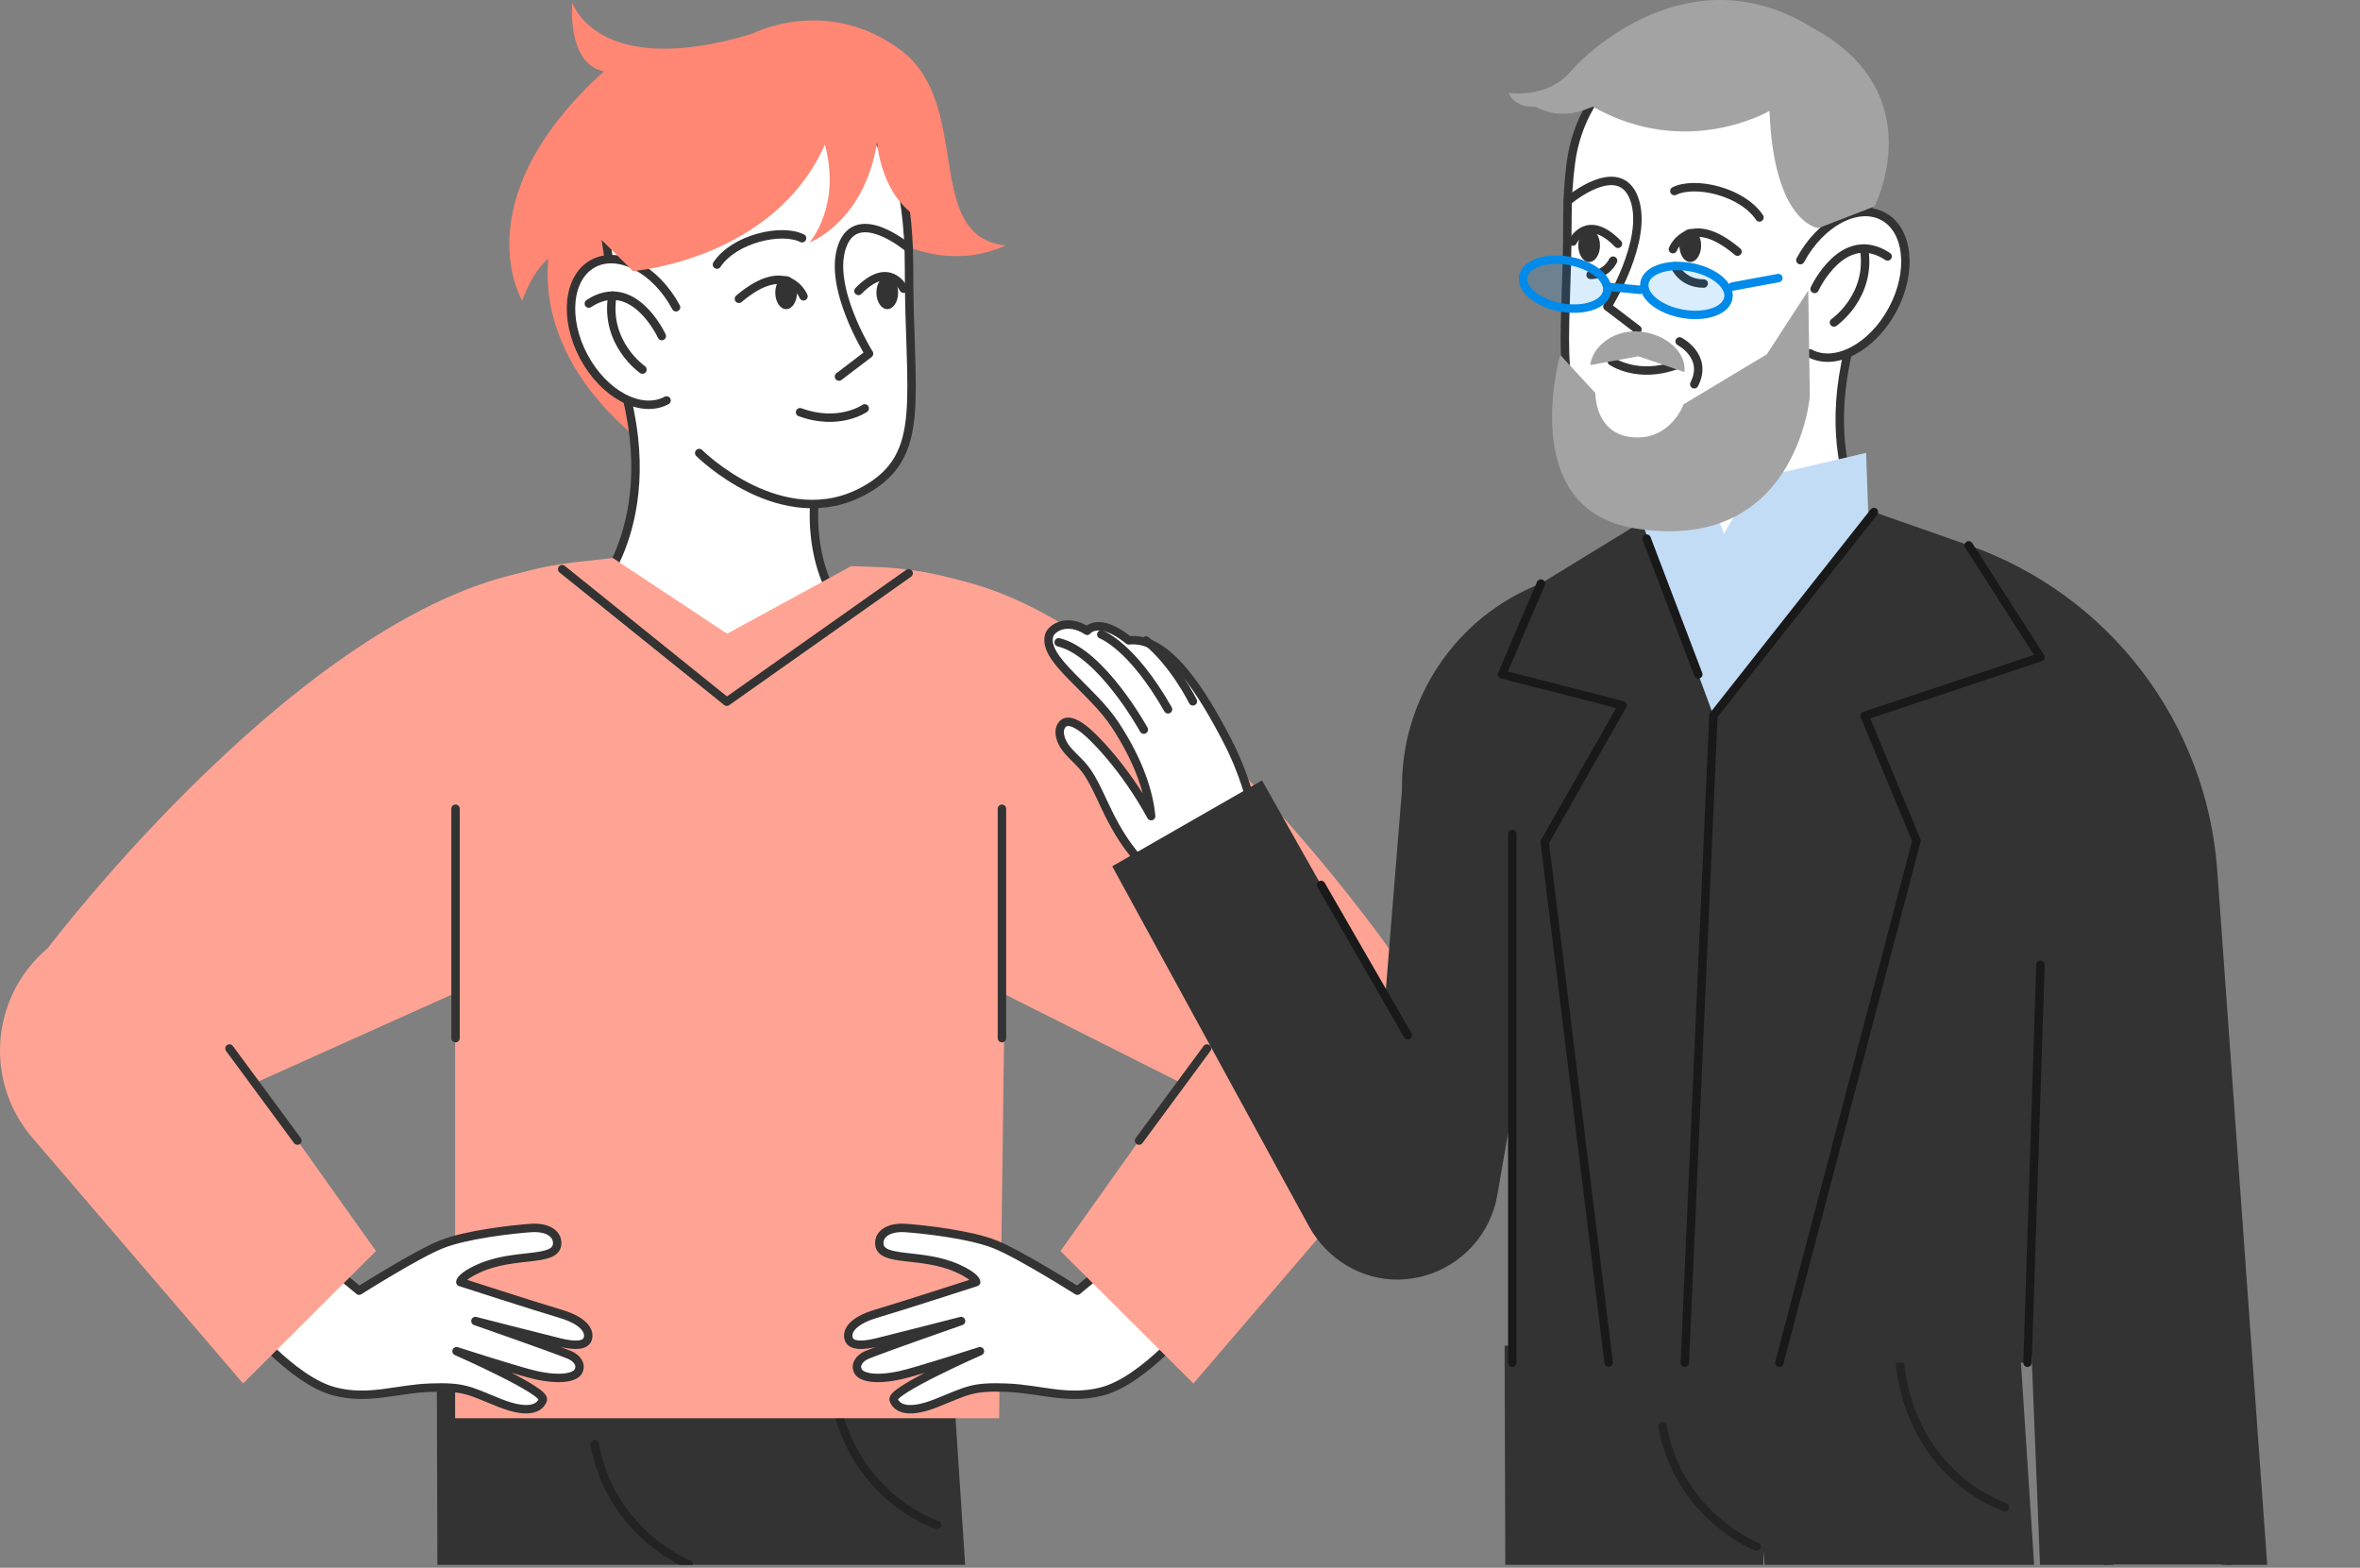 <svg width="560" height="372" viewBox="0 0 560 372" fill="none" xmlns="http://www.w3.org/2000/svg">
<rect x="0" y="0" width="560" height="372" fill="#808080" stroke="none"/>
<g clip-path="url(#clip0_1259_28395)">
<path d="M225.89 323.536L250.679 702.867H191.522L165.095 372.279L159.434 702.867H104.831L103.64 323.536H225.89Z" fill="#333333"/>
<path d="M222.38 361.847C222.38 361.847 200.797 355.11 197.471 328.138" stroke="#232323" stroke-width="2" stroke-linecap="round" stroke-linejoin="round"/>
<path d="M141.087 342.715C145.103 364.087 163.451 371.236 163.451 371.236" stroke="#232323" stroke-width="2" stroke-linecap="round" stroke-linejoin="round"/>
<path d="M178.54 7.994C178.54 7.994 195.969 -1.162 213.555 11.749C231.135 24.667 218.689 56.132 238.652 58.249C219.3 66.897 202.252 50.623 202.252 50.623L174.778 81.32L156.327 107.76C156.327 107.76 127.632 90.186 130.087 61.381C126.096 64.713 123.913 71.329 123.913 71.329C123.913 71.329 109.502 47.563 143.313 16.92C134.387 15.16 135.796 0.598 135.796 0.598C135.796 0.598 141.668 19.151 178.534 7.994H178.54Z" fill="#FF8773"/>
<path d="M195.111 107.594C195.111 107.594 189.826 124.249 196.508 138.986C193.418 142.76 190.594 146.153 188.066 149.152C180.718 157.873 169.403 161.653 156.77 152.146L142.298 139.343C142.298 139.343 161.294 117.264 142.51 77.005C139.311 62.612 173.008 62.939 173.008 62.939" fill="white"/>
<path d="M195.111 107.594C195.111 107.594 189.826 124.249 196.508 138.986C193.418 142.76 190.594 146.153 188.066 149.152C180.718 157.873 169.403 161.653 156.77 152.146L142.298 139.343C142.298 139.343 161.294 117.264 142.51 77.005C139.311 62.612 173.008 62.939 173.008 62.939" stroke="#333333" stroke-width="2" stroke-linecap="round" stroke-linejoin="round"/>
<path d="M165.911 107.496C165.911 107.496 185.68 127.199 205.196 116.343C220.23 107.98 215.628 94.469 215.694 63.035C215.706 58.215 215.392 53.77 214.853 49.7C212.326 30.553 195.151 16.807 175.92 18.591L174.202 18.748C154.874 20.539 141.013 38.185 143.843 57.392L145.047 65.544" fill="white"/>
<path d="M165.911 107.496C165.911 107.496 185.68 127.199 205.196 116.343C220.23 107.98 215.628 94.469 215.694 63.035C215.706 58.215 215.392 53.77 214.853 49.7C212.326 30.553 195.151 16.807 175.92 18.591L174.202 18.748C154.874 20.539 141.013 38.185 143.843 57.392L145.047 65.544" stroke="#333333" stroke-width="2" stroke-linecap="round" stroke-linejoin="round"/>
<path d="M215.622 58.904C215.622 58.904 203.472 48.539 199.868 58.312C196.27 68.091 206.212 83.923 206.212 83.923L199.082 89.354" stroke="#333333" stroke-width="2" stroke-linecap="round" stroke-linejoin="round"/>
<path d="M190.317 56.523C185.473 54.104 174.279 56.572 170.125 62.782L190.317 56.523Z" fill="white"/>
<path d="M190.317 56.523C185.473 54.104 174.279 56.572 170.125 62.782" stroke="#333333" stroke-width="2" stroke-linecap="round" stroke-linejoin="round"/>
<path d="M203.705 69.039C211.041 61.492 214.415 68.513 214.415 68.513L203.705 69.039Z" fill="white"/>
<path d="M203.705 69.039C211.041 61.492 214.415 68.513 214.415 68.513" stroke="#333333" stroke-width="2" stroke-linecap="round" stroke-linejoin="round"/>
<path d="M190.66 70.314C190.66 70.314 186.899 61.098 175.336 70.901L190.66 70.314Z" fill="white"/>
<path d="M190.66 70.314C190.66 70.314 186.899 61.098 175.336 70.901" stroke="#333333" stroke-width="2" stroke-linecap="round" stroke-linejoin="round"/>
<path d="M160.419 72.914C155.618 63.939 146.825 59.283 140.777 62.518C134.73 65.754 133.726 75.653 138.527 84.628C143.329 93.602 152.122 98.259 158.17 95.023" fill="white"/>
<path d="M160.419 72.914C155.618 63.939 146.825 59.283 140.777 62.518C134.73 65.754 133.726 75.653 138.527 84.628C143.329 93.602 152.122 98.259 158.17 95.023" stroke="#333333" stroke-width="2" stroke-linecap="round" stroke-linejoin="round"/>
<path d="M157.037 79.745C157.037 79.745 150.306 65.055 139.717 72.034L157.037 79.745Z" fill="white"/>
<path d="M157.037 79.745C157.037 79.745 150.306 65.055 139.717 72.034" stroke="#333333" stroke-width="2" stroke-linecap="round" stroke-linejoin="round"/>
<path d="M152.449 87.697C152.449 87.697 143.426 81.492 145.307 70.153L152.449 87.697Z" fill="white"/>
<path d="M152.449 87.697C152.449 87.697 143.426 81.492 145.307 70.153" stroke="#333333" stroke-width="2" stroke-linecap="round" stroke-linejoin="round"/>
<path d="M205.191 96.906C205.191 96.906 199.083 101.187 189.843 97.819" stroke="#333333" stroke-width="2" stroke-linecap="round" stroke-linejoin="round"/>
<path d="M186.541 73.356C185.119 73.356 183.965 71.607 183.965 69.449C183.965 67.292 185.119 65.543 186.541 65.543C187.964 65.543 189.118 67.292 189.118 69.449C189.118 71.607 187.964 73.356 186.541 73.356Z" fill="#333333"/>
<path d="M210.54 73.356C209.117 73.356 207.964 71.607 207.964 69.449C207.964 67.292 209.117 65.543 210.54 65.543C211.963 65.543 213.116 67.292 213.116 69.449C213.116 71.607 211.963 73.356 210.54 73.356Z" fill="#333333"/>
<path d="M172.534 150.369L145.429 132.414L136.751 133.369C106.12 136.738 79.934 156.912 68.855 185.668L60.564 207.198L107.995 236.715V336.518H237.079L238.409 234.496L290.085 203.388L278.716 180.383C265.224 153.078 237.78 135.444 207.343 134.512L201.949 134.349L172.534 150.363V150.369Z" fill="#FFA494"/>
<path d="M57.685 313.12C57.685 313.12 69.224 327.543 79.396 330.168C87.53 332.266 94.013 329.569 102.068 329.273C110.124 328.976 111.2 329.92 118.475 332.853C126.325 336.016 128.345 333.542 128.816 332.127C129.542 329.956 108.334 320.625 108.334 320.625C108.334 320.625 123.295 325.445 127.129 326.291C133.292 327.652 136.394 326.733 137.168 325.505C138.142 323.963 136.975 322.27 135.184 321.52C131.604 320.02 112.809 313.464 112.809 313.464C112.809 313.464 129.016 317.619 132.796 318.538C136.606 319.464 138.734 319.222 139.357 317.94C140.059 316.494 139.49 313.634 132.796 311.674C127.093 310.005 109.229 304.218 109.229 304.218C109.229 304.218 109.138 302.978 113.704 300.934C122.092 297.178 131.78 299.531 132.197 295.267C132.433 292.891 130.111 291.089 125.932 291.391C121.753 291.687 110.716 292.885 104.753 295.267C98.784 297.656 85.214 306.256 85.214 306.256L76.584 299.126L57.685 313.12Z" fill="white" stroke="#333333" stroke-width="2" stroke-linecap="round" stroke-linejoin="round"/>
<path d="M128.681 135.051C73.619 142.49 11.36 224.96 11.36 224.96C4.163 230.983 0.002 239.891 0.002 249.277C0.002 256.848 2.712 264.172 7.64 269.923L57.684 328.275L89.215 296.852L60.774 256.86L115.208 232.404C115.208 232.404 149.551 147.025 128.675 135.051H128.681Z" fill="#FFA494"/>
<path d="M108.092 191.903V246.336" stroke="#333333" stroke-width="2" stroke-linecap="round" stroke-linejoin="round"/>
<path d="M70.578 270.649L54.456 248.793" stroke="#333333" stroke-width="2" stroke-linecap="round" stroke-linejoin="round"/>
<path d="M283.176 313.12C283.176 313.12 271.637 327.543 261.465 330.168C253.331 332.266 246.848 329.569 238.793 329.273C230.738 328.976 229.661 329.92 222.386 332.853C214.536 336.016 212.517 333.542 212.045 332.127C211.319 329.956 232.528 320.625 232.528 320.625C232.528 320.625 217.566 325.445 213.732 326.291C207.57 327.652 204.467 326.733 203.693 325.505C202.72 323.963 203.887 322.27 205.677 321.52C209.257 320.02 228.053 313.464 228.053 313.464C228.053 313.464 211.845 317.619 208.066 318.538C204.256 319.464 202.127 319.222 201.504 317.94C200.803 316.494 201.371 313.634 208.066 311.674C213.768 310.005 231.633 304.218 231.633 304.218C231.633 304.218 231.724 302.978 227.158 300.934C218.77 297.178 209.082 299.531 208.664 295.267C208.428 292.891 210.751 291.089 214.93 291.391C219.108 291.687 230.145 292.885 236.108 295.267C242.077 297.656 255.647 306.256 255.647 306.256L264.277 299.126L283.176 313.12Z" fill="white" stroke="#333333" stroke-width="2" stroke-linecap="round" stroke-linejoin="round"/>
<path d="M220.264 136.541C270.283 140.666 329.501 224.968 329.501 224.968C336.697 230.991 340.858 239.893 340.858 249.285C340.858 256.856 338.149 264.18 333.22 269.931L283.177 328.284L251.645 296.861L280.086 256.869L226.1 229.739C226.1 229.739 199.521 147.251 220.264 136.547V136.541Z" fill="#FFA494"/>
<path d="M270.284 270.649L286.406 248.793" stroke="#333333" stroke-width="2" stroke-linecap="round" stroke-linejoin="round"/>
<path d="M237.75 191.903V246.336" stroke="#333333" stroke-width="2" stroke-linecap="round" stroke-linejoin="round"/>
<path d="M215.611 136.031L172.456 166.504L133.389 135.051" stroke="#333333" stroke-width="2" stroke-linecap="round" stroke-linejoin="round"/>
<path d="M208.122 33.766C208.122 33.766 209.102 49.586 221.735 53.378C219.782 36.251 218.415 24.852 218.415 24.852L198.476 12.775L170.216 13.851L143.952 22.27L139.749 42.982L142.385 56.577L150.211 64.33C150.211 64.33 183.617 61.663 195.737 34.304C199.698 49.036 192.06 57.557 192.06 57.557C192.06 57.557 205.092 52.713 208.116 33.772L208.122 33.766Z" fill="#FF8773"/>
<path d="M479.275 319.307L504.064 698.637H444.907L418.48 368.05L412.819 698.637H358.216L357.025 319.307H479.275Z" fill="#333333"/>
<path d="M475.766 357.618C475.766 357.618 454.183 350.881 450.856 323.909" stroke="#232323" stroke-width="2" stroke-linecap="round" stroke-linejoin="round"/>
<path d="M394.473 338.486C398.489 359.858 416.837 367.006 416.837 367.006" stroke="#232323" stroke-width="2" stroke-linecap="round" stroke-linejoin="round"/>
<path d="M248.983 150.72C247.209 156.326 258.972 163.376 264.648 172.046C270.603 181.139 272.657 188.47 273.155 193.658C266.869 182.104 259.079 174.269 256.597 172.59C255.596 171.913 252.801 170.026 251.674 172.543C251.096 173.834 251.669 175.814 252.798 177.366C253.936 178.913 255.414 180.133 256.691 181.537C261.131 186.406 262.557 195.423 270.302 204.076C276.023 210.469 285.206 214.381 285.206 214.381L292.683 229.919L309.427 222.817L298.834 203.088C298.834 203.088 298.691 190.102 291.191 175.698C285.312 164.409 277.149 150.934 267.84 151.947C260.62 146.116 257.963 149.679 257.963 149.679C253.336 146.607 249.539 148.965 248.983 150.712L248.983 150.72Z" fill="white" stroke="#333333" stroke-width="2" stroke-linecap="round" stroke-linejoin="round"/>
<path d="M283.062 166.413C283.062 166.413 278.613 157.394 271.924 151.993L283.062 166.413Z" fill="white"/>
<path d="M283.062 166.413C283.062 166.413 278.613 157.394 271.924 151.993" stroke="#333333" stroke-width="2" stroke-linecap="round" stroke-linejoin="round"/>
<path d="M261.32 150.554C261.32 150.554 268.542 153.136 277.158 168.312L261.32 150.554Z" fill="white"/>
<path d="M261.32 150.554C261.32 150.554 268.542 153.136 277.158 168.312" stroke="#333333" stroke-width="2" stroke-linecap="round" stroke-linejoin="round"/>
<path d="M271.415 173.132C271.415 173.132 261.376 154.868 251.209 152.408L271.415 173.132Z" fill="white"/>
<path d="M271.415 173.132C271.415 173.132 261.376 154.868 251.209 152.408" stroke="#333333" stroke-width="2" stroke-linecap="round" stroke-linejoin="round"/>
<path d="M511.865 433.476C506.265 429.981 513.135 418.539 512.845 408.893C512.542 398.775 509.567 392.002 506.513 387.69C508.17 399.9 505.787 409.957 504.469 412.521C503.937 413.556 502.449 416.44 499.607 415.037C498.149 414.318 497.363 412.479 497.423 410.695C497.496 408.911 498.131 407.212 498.439 405.47C499.522 399.423 494.769 391.645 496.547 380.972C497.859 373.086 504.312 365.399 504.312 365.399L501.112 349.47L522.617 346.598L525.587 367.377C525.587 367.377 534.331 377.615 536.732 392.668C538.613 404.466 539.72 419.125 529.772 423.02C526.585 431.22 521.505 429.769 521.505 429.769C519.007 434.504 513.619 434.571 511.871 433.482L511.865 433.476Z" fill="white" stroke="#333333" stroke-width="2" stroke-linecap="round" stroke-linejoin="round"/>
<path d="M392.242 96.267C392.242 96.267 397.528 112.922 390.845 127.66C393.935 131.434 396.76 134.827 399.288 137.826C406.635 146.547 417.95 150.326 430.583 140.82L445.055 128.017C445.055 128.017 426.06 105.938 444.843 65.679C448.043 51.286 414.346 51.613 414.346 51.613" fill="white"/>
<path d="M392.242 96.267C392.242 96.267 397.528 112.922 390.845 127.66C393.935 131.434 396.76 134.827 399.288 137.826C406.635 146.547 417.95 150.326 430.583 140.82L445.055 128.017C445.055 128.017 426.06 105.938 444.843 65.679C448.043 51.286 414.346 51.613 414.346 51.613" stroke="#333333" stroke-width="2" stroke-linecap="round" stroke-linejoin="round"/>
<path d="M421.713 96.308C421.713 96.308 401.944 116.011 382.428 105.156C367.394 96.792 371.997 83.282 371.93 51.847C371.918 47.027 372.232 42.582 372.771 38.512C375.298 19.366 392.473 5.619 411.705 7.403L413.422 7.561C432.75 9.351 446.611 26.997 443.781 46.204L442.577 54.356" fill="white"/>
<path d="M421.713 96.308C421.713 96.308 401.944 116.011 382.428 105.156C367.394 96.792 371.997 83.282 371.93 51.847C371.918 47.027 372.232 42.582 372.771 38.512C375.298 19.366 392.473 5.619 411.705 7.403L413.422 7.561C432.75 9.351 446.611 26.997 443.781 46.204L442.577 54.356" stroke="#333333" stroke-width="2" stroke-linecap="round" stroke-linejoin="round"/>
<path d="M372.002 47.717C372.002 47.717 384.152 37.351 387.756 47.124C391.354 56.903 381.412 72.735 381.412 72.735L388.542 78.166" stroke="#333333" stroke-width="2" stroke-linecap="round" stroke-linejoin="round"/>
<path d="M397.307 45.335C402.151 42.916 413.345 45.384 417.499 51.595L397.307 45.335Z" fill="white"/>
<path d="M397.307 45.335C402.151 42.916 413.345 45.384 417.499 51.595" stroke="#333333" stroke-width="2" stroke-linecap="round" stroke-linejoin="round"/>
<path d="M383.919 57.851C376.583 50.304 373.209 57.325 373.209 57.325L383.919 57.851Z" fill="white"/>
<path d="M383.919 57.851C376.583 50.304 373.209 57.325 373.209 57.325" stroke="#333333" stroke-width="2" stroke-linecap="round" stroke-linejoin="round"/>
<path d="M396.964 59.126C396.964 59.126 400.725 49.91 412.288 59.713L396.964 59.126Z" fill="white"/>
<path d="M396.964 59.126C396.964 59.126 400.725 49.91 412.288 59.713" stroke="#333333" stroke-width="2" stroke-linecap="round" stroke-linejoin="round"/>
<path d="M382.433 85.718C382.433 85.718 388.541 89.999 397.781 86.631" stroke="#333333" stroke-width="2" stroke-linecap="round" stroke-linejoin="round"/>
<path d="M401.083 62.168C402.505 62.168 403.659 60.419 403.659 58.261C403.659 56.104 402.505 54.355 401.083 54.355C399.66 54.355 398.506 56.104 398.506 58.261C398.506 60.419 399.66 62.168 401.083 62.168Z" fill="#333333"/>
<path d="M377.084 62.168C378.507 62.168 379.66 60.419 379.66 58.261C379.66 56.104 378.507 54.355 377.084 54.355C375.661 54.355 374.508 56.104 374.508 58.261C374.508 60.419 375.661 62.168 377.084 62.168Z" fill="#333333"/>
<path d="M398.553 81.01C398.553 81.01 405.423 84.542 402.03 91.182" stroke="#333333" stroke-width="2" stroke-linecap="round" stroke-linejoin="round"/>
<path d="M397.425 63.176C397.425 63.176 399.076 67.282 404.271 67.282" stroke="#333333" stroke-width="2" stroke-linecap="round" stroke-linejoin="round"/>
<path d="M382.762 61.851C382.762 61.851 381.256 65.231 377.422 65.231" stroke="#333333" stroke-width="2" stroke-linecap="round" stroke-linejoin="round"/>
<path d="M427.205 61.732C432.006 52.757 440.799 48.101 446.847 51.336C452.894 54.572 453.898 64.471 449.097 73.446C444.295 82.42 435.502 87.077 429.454 83.841" fill="white"/>
<path d="M427.205 61.732C432.006 52.757 440.799 48.101 446.847 51.336C452.894 54.572 453.898 64.471 449.097 73.446C444.295 82.42 435.502 87.077 429.454 83.841" stroke="#333333" stroke-width="2" stroke-linecap="round" stroke-linejoin="round"/>
<path d="M430.587 68.563C430.587 68.563 437.318 53.873 447.907 60.852L430.587 68.563Z" fill="white"/>
<path d="M430.587 68.563C430.587 68.563 437.318 53.873 447.907 60.852" stroke="#333333" stroke-width="2" stroke-linecap="round" stroke-linejoin="round"/>
<path d="M435.175 76.515C435.175 76.515 444.198 70.31 442.317 58.971L435.175 76.515Z" fill="white"/>
<path d="M435.175 76.515C435.175 76.515 444.198 70.31 442.317 58.971" stroke="#333333" stroke-width="2" stroke-linecap="round" stroke-linejoin="round"/>
<path d="M388.306 129.455L390.725 122.615L389.515 116.138L404.561 114.427L409.085 126.649L416.535 113.568L442.812 107.46L443.302 121.509L447.094 128.233L413.24 171.134L402.85 171.987L390.017 149.502L388.306 129.455Z" fill="#C3DCF6"/>
<path d="M538.612 380.058L526.124 206.537C523.59 171.371 500.422 141.06 467.154 129.389L444.658 121.497L406.576 169.738L389.571 123.813L365.629 138.466C345.509 146.279 332.361 165.789 332.676 187.372L328.678 236.871L299.457 185.177L263.916 205.557L310.554 290.912C314.836 298.743 323.042 303.805 331.968 303.624C334.012 303.581 336.074 303.279 338.1 302.704C347.027 300.158 353.709 292.732 355.293 283.582L358.843 263.105V323.351H481.088L481.378 304.15L484.553 383.221L538.606 380.052L538.612 380.058Z" fill="#333333"/>
<path d="M358.848 323.366V197.923" stroke="#191919" stroke-width="2" stroke-linecap="round" stroke-linejoin="round"/>
<path d="M481.102 323.363L484.18 228.949" stroke="#191919" stroke-width="2" stroke-linecap="round" stroke-linejoin="round"/>
<path d="M313.475 209.975L334.043 245.637" stroke="#191919" stroke-width="2" stroke-linecap="round" stroke-linejoin="round"/>
<path d="M444.662 121.503L406.581 169.744L399.784 323.363" stroke="#191919" stroke-width="2" stroke-linecap="round" stroke-linejoin="round"/>
<path d="M467.154 129.402L484.177 155.944L442.449 169.859L454.768 199.468L422.227 323.37" stroke="#191919" stroke-width="2" stroke-linecap="round" stroke-linejoin="round"/>
<path d="M365.631 138.474L356.409 160.021L385.013 167.357L366.544 199.808L381.718 323.346" stroke="#191919" stroke-width="2" stroke-linecap="round" stroke-linejoin="round"/>
<path d="M390.725 127.806L402.983 160.021" stroke="#191919" stroke-width="2" stroke-linecap="round" stroke-linejoin="round"/>
<path d="M377.361 86.626L388.77 84.543L399.698 88.292C400.21 83.729 395.61 79.432 389.425 78.701C383.241 77.97 377.874 82.058 377.361 86.621V86.626Z" fill="#A3A3A3"/>
<path d="M419.877 26.316C419.877 26.316 400.18 37.934 377.961 25.306C376.444 25.814 370.892 28.844 364.324 25.306C359.021 25.56 358.011 22.023 358.011 22.023C358.011 22.023 367.1 23.541 372.658 16.973C376.123 12.873 401.015 -11.517 430.146 6.644C458.702 22.074 444.793 48.986 444.793 48.986L431.488 54.126C431.488 54.126 420.893 53.089 419.883 26.322L419.877 26.316Z" fill="#A3A3A3"/>
<path d="M381.392 68.549C381.295 65.404 376.74 62.349 371.216 61.726C365.693 61.102 361.294 63.147 361.39 66.292C361.487 69.437 366.043 72.492 371.566 73.115C377.089 73.739 381.489 71.695 381.392 68.549Z" fill="#008AE9" fill-opacity="0.15" stroke="#008AE9" stroke-width="2" stroke-miterlimit="10"/>
<path d="M410.17 70.046C410.074 66.901 405.518 63.846 399.995 63.222C394.471 62.599 390.072 64.643 390.169 67.788C390.265 70.933 394.821 73.988 400.345 74.612C405.868 75.235 410.267 73.191 410.17 70.046Z" fill="#008AE9" fill-opacity="0.15" stroke="#008AE9" stroke-width="2" stroke-miterlimit="10"/>
<path d="M381.047 68.011L389.591 68.812" stroke="#008AE9" stroke-width="2" stroke-miterlimit="10"/>
<path d="M411.079 67.994L421.996 65.978" stroke="#008AE9" stroke-width="2" stroke-miterlimit="10" stroke-linecap="round"/>
<path d="M370.222 84.202L378.555 93.255C378.555 93.255 378.368 103.003 387.421 103.753C396.474 104.503 399.492 95.946 399.492 95.946L419.249 84.063L429.076 68.944L429.451 94.071C429.451 94.071 426.349 131.632 387.832 125.361C359.693 120.777 370.216 84.202 370.216 84.202H370.222Z" fill="#A3A3A3"/>
</g>
<defs>
<clipPath id="clip0_1259_28395">
<rect width="560" height="371.318" fill="white" transform="translate(0.002 -0.003)"/>
</clipPath>
</defs>
</svg>
